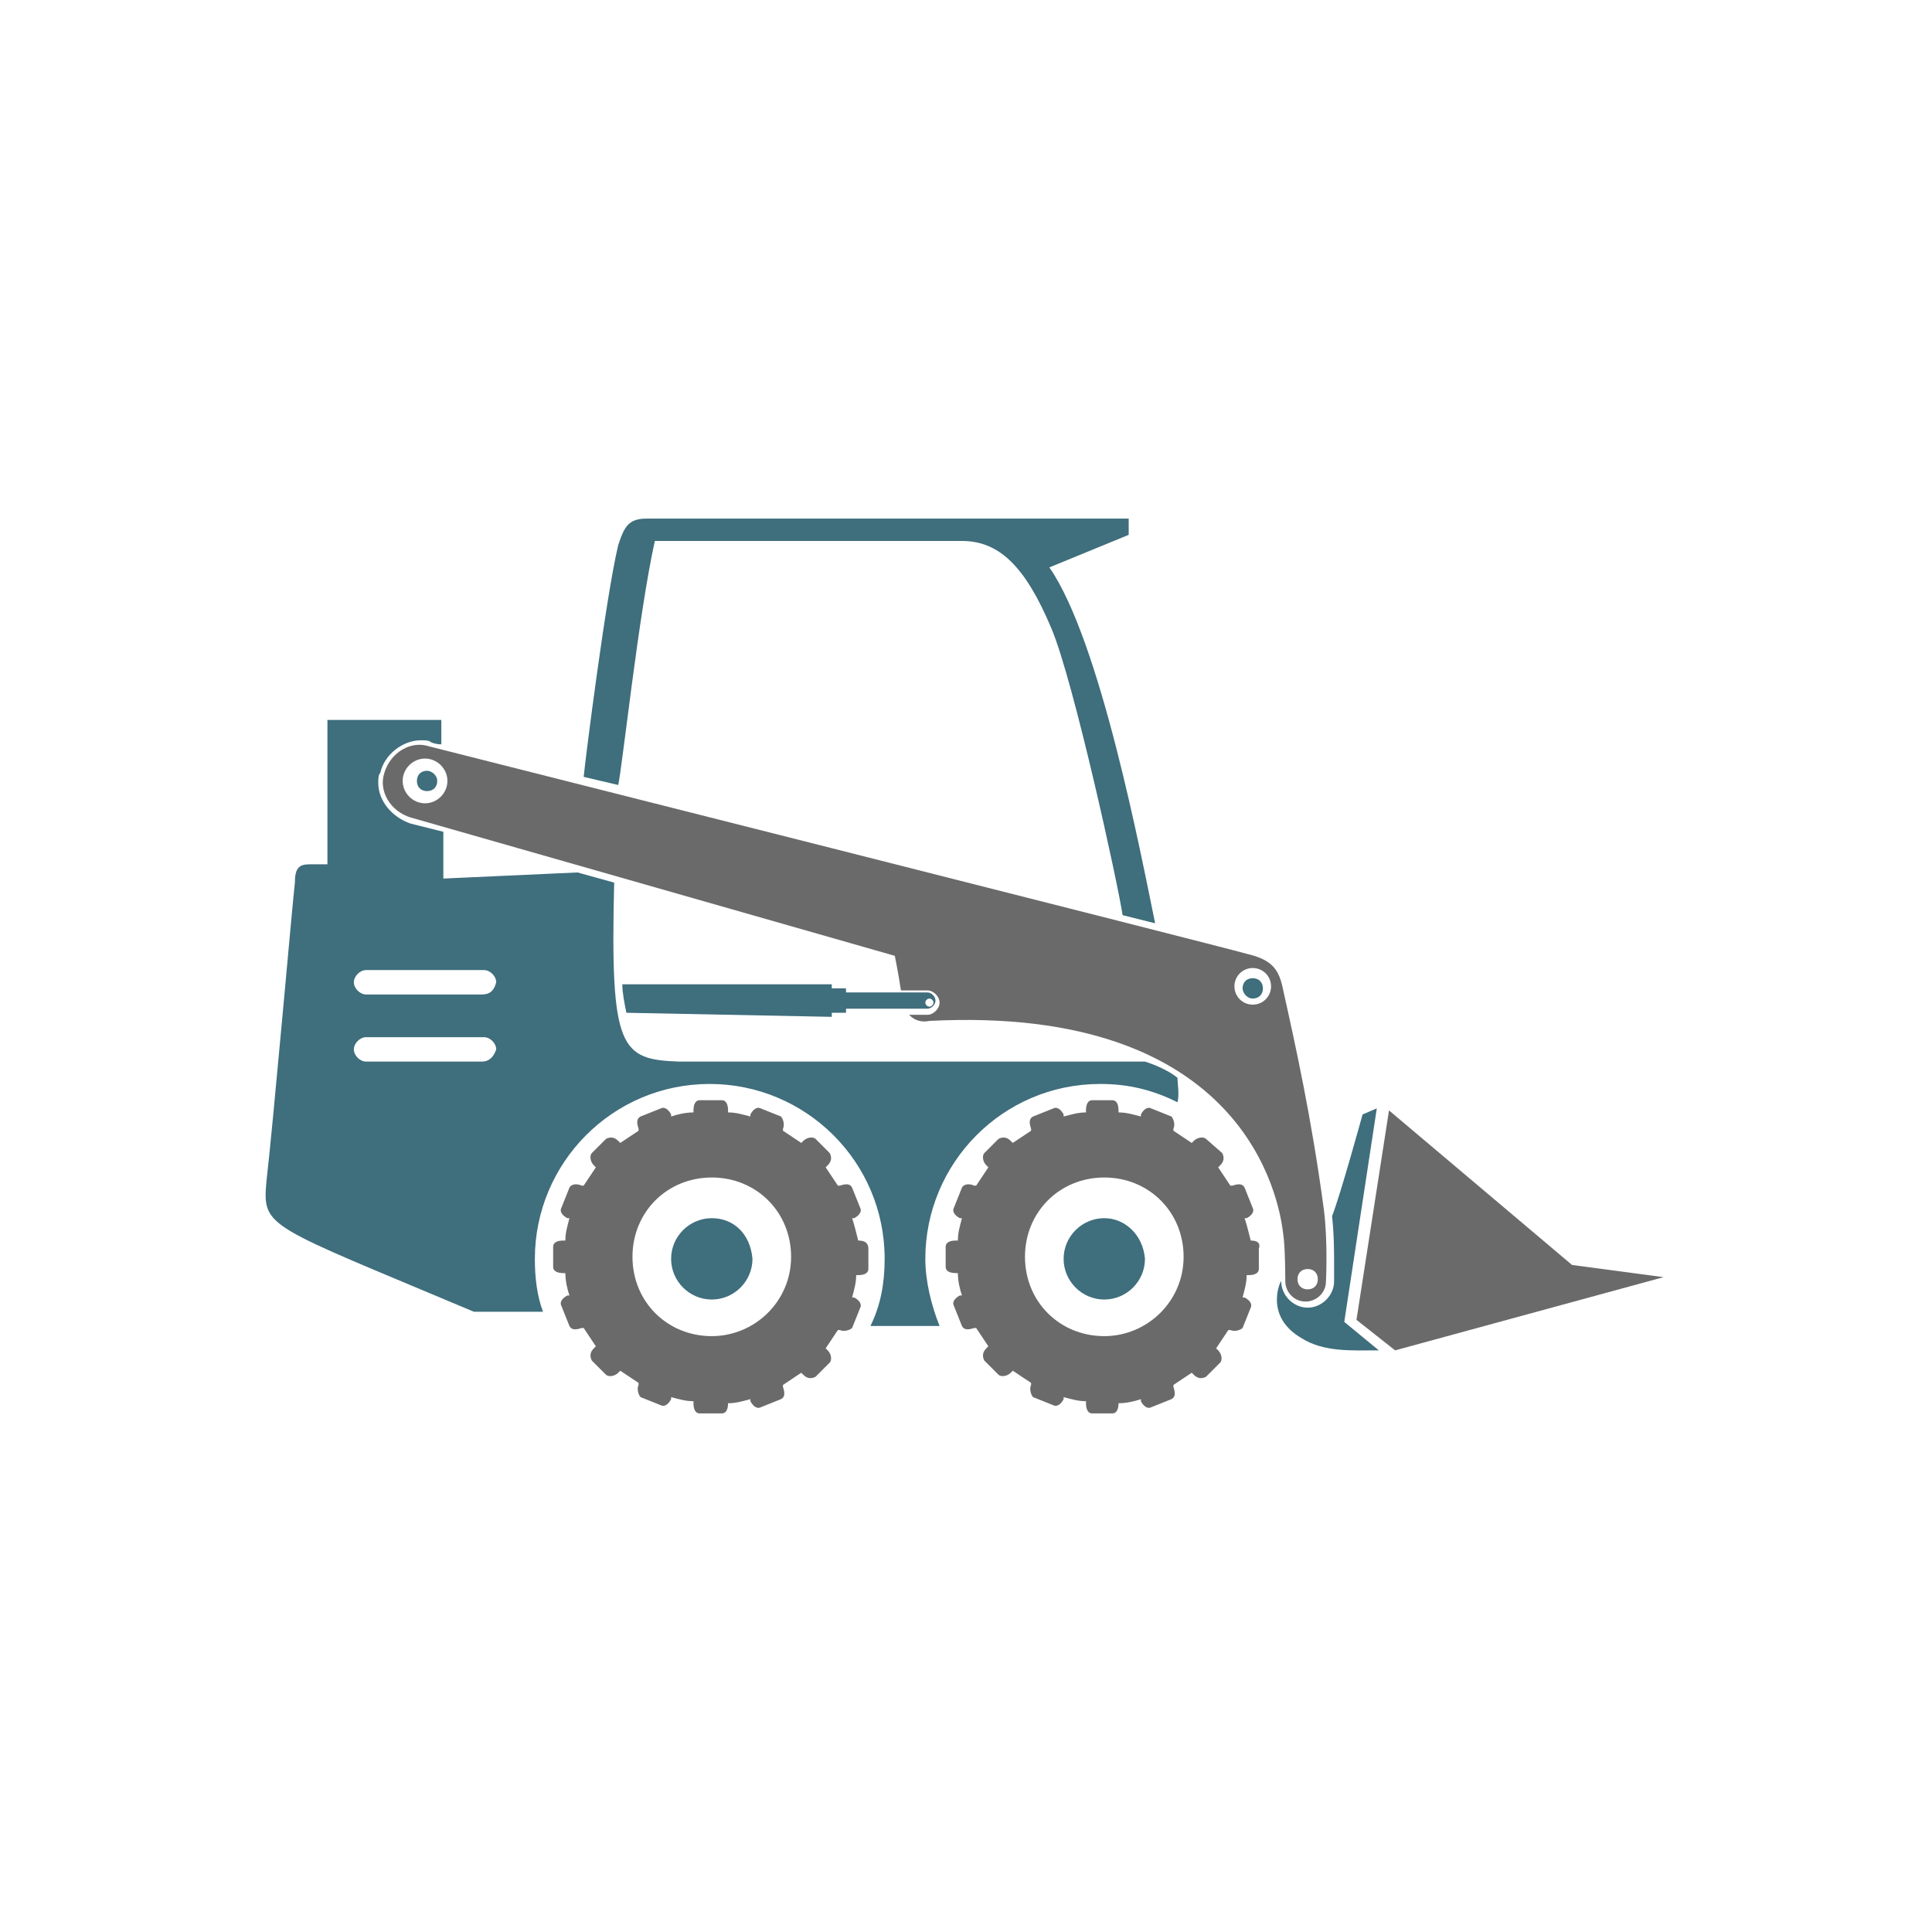 <?xml version="1.0" encoding="utf-8"?>
<!-- Generator: Adobe Illustrator 24.0.1, SVG Export Plug-In . SVG Version: 6.00 Build 0)  -->
<svg version="1.1" id="Ebene_1" xmlns="http://www.w3.org/2000/svg" xmlns:xlink="http://www.w3.org/1999/xlink" x="0px" y="0px"
	 viewBox="0 0 95 95" style="enable-background:new 0 0 95 95;" xml:space="preserve">
<style type="text/css">
	.st0{fill:#6A6A6B;}
	.st1{fill:#3F6E7D;}
</style>
<g>
	<path class="st0" d="M61.5,61L61.5,61c-0.1-0.4-0.2-0.8-0.3-1.1l0.1,0c0.2-0.1,0.4-0.3,0.3-0.5l-0.4-1c-0.1-0.2-0.3-0.2-0.6-0.1
		l-0.1,0c-0.2-0.3-0.4-0.6-0.6-0.9l0.1-0.1c0.2-0.2,0.2-0.4,0.1-0.6L59.3,56c-0.1-0.1-0.4-0.1-0.6,0.1l-0.1,0.1
		c-0.3-0.2-0.6-0.4-0.9-0.6l0-0.1c0.1-0.2,0-0.5-0.1-0.6l-1-0.4c-0.2-0.1-0.4,0.1-0.5,0.3l0,0.1c-0.4-0.1-0.7-0.2-1.1-0.2v-0.1
		c0-0.3-0.1-0.5-0.3-0.5h-1c-0.2,0-0.3,0.2-0.3,0.5v0.1c-0.4,0-0.7,0.1-1.1,0.2l0-0.1c-0.1-0.2-0.3-0.4-0.5-0.3l-1,0.4
		c-0.2,0.1-0.2,0.3-0.1,0.6l0,0.1c-0.3,0.2-0.6,0.4-0.9,0.6l-0.1-0.1c-0.2-0.2-0.4-0.2-0.6-0.1l-0.7,0.7c-0.1,0.1-0.1,0.4,0.1,0.6
		l0.1,0.1c-0.2,0.3-0.4,0.6-0.6,0.9l-0.1,0c-0.2-0.1-0.5-0.1-0.6,0.1l-0.4,1c-0.1,0.2,0.1,0.4,0.3,0.5l0.1,0
		c-0.1,0.4-0.2,0.7-0.2,1.1H47c-0.3,0-0.5,0.1-0.5,0.3v1c0,0.2,0.2,0.3,0.5,0.3h0.1c0,0.4,0.1,0.8,0.2,1.1l-0.1,0
		c-0.2,0.1-0.4,0.3-0.3,0.5l0.4,1c0.1,0.2,0.3,0.2,0.6,0.1l0.1,0c0.2,0.3,0.4,0.6,0.6,0.9l-0.1,0.1c-0.2,0.2-0.2,0.4-0.1,0.6
		l0.7,0.7c0.1,0.1,0.4,0.1,0.6-0.1l0.1-0.1c0.3,0.2,0.6,0.4,0.9,0.6l0,0.1c-0.1,0.2,0,0.5,0.1,0.6l1,0.4c0.2,0.1,0.4-0.1,0.5-0.3
		l0-0.1c0.4,0.1,0.7,0.2,1.1,0.2v0.1c0,0.3,0.1,0.5,0.3,0.5h1c0.2,0,0.3-0.2,0.3-0.5V69c0.4,0,0.8-0.1,1.1-0.2l0,0.1
		c0.1,0.2,0.3,0.4,0.5,0.3l1-0.4c0.2-0.1,0.2-0.3,0.1-0.6l0-0.1c0.3-0.2,0.6-0.4,0.9-0.6l0.1,0.1c0.2,0.2,0.4,0.2,0.6,0.1l0.7-0.7
		c0.1-0.1,0.1-0.4-0.1-0.6l-0.1-0.1c0.2-0.3,0.4-0.6,0.6-0.9l0.1,0c0.2,0.1,0.5,0,0.6-0.1l0.4-1c0.1-0.2-0.1-0.4-0.3-0.5l-0.1,0
		c0.1-0.4,0.2-0.7,0.2-1.1h0.1c0.3,0,0.5-0.1,0.5-0.3v-1C62,61.1,61.8,61,61.5,61z M54.3,65.7c-2.2,0-3.9-1.7-3.9-3.9
		c0-2.2,1.7-3.9,3.9-3.9c2.2,0,3.9,1.7,3.9,3.9C58.2,64,56.4,65.7,54.3,65.7z"/>
	<path class="st1" d="M67.7,54.5L67,54.8c0,0-1.1,4-1.5,5c0.1,0.9,0.1,1.8,0.1,2.4c0,0.5,0,0.8,0,0.8c0,0.7-0.6,1.3-1.3,1.3
		c-0.7,0-1.3-0.6-1.3-1.3c0-0.1-0.9,1.7,1,2.8c1.1,0.7,2.5,0.6,3.8,0.6L66.1,65L67.7,54.5z"/>
	<polygon class="st0" points="77.3,62.2 68.3,54.6 66.7,64.9 68.6,66.4 81.8,62.8 	"/>
	<path class="st1" d="M54.3,59.9c-1.1,0-2,0.9-2,2c0,1.1,0.9,2,2,2c1.1,0,2-0.9,2-2C56.2,60.7,55.3,59.9,54.3,59.9z"/>
	<path class="st1" d="M32.2,26.6c0,0,9.6,0,15.1,0c1.8,0,3.1,1.2,4.4,4.3c1.1,2.6,3.3,12.7,3.5,14.1l1.6,0.4
		c-0.7-3.4-2.7-13.9-5.2-17.5l3.9-1.6v-0.8c0,0-18,0-23.7,0c-0.9,0-1.1,0.4-1.4,1.3c-0.6,2.5-1.6,10.4-1.7,11.4l1.7,0.4
		C30.6,37.7,31.4,30.2,32.2,26.6z"/>
	<path class="st0" d="M44,47c0,0,0.2,1,0.3,1.7h1.3c0.3,0,0.6,0.3,0.6,0.6c0,0.3-0.3,0.6-0.6,0.6h-0.9c0.2,0.2,0.5,0.4,1,0.3
		c15.5-0.8,17.2,8.7,17.4,10.5c0.1,0.6,0.1,2.3,0.1,2.3c0,0.5,0.4,1,1,1c0.5,0,1-0.4,1-1c0,0,0.1-1.9-0.1-3.5
		c-0.6-4.5-1.4-8.1-2-10.8c-0.2-1-0.5-1.5-1.8-1.8c-1-0.3-40.2-10.2-40.2-10.2c-0.9-0.3-1.9,0.3-2.2,1.3c-0.3,0.9,0.3,1.9,1.3,2.2
		L44,47z M64.3,62.4c0.3,0,0.5,0.2,0.5,0.5c0,0.3-0.2,0.5-0.5,0.5c-0.3,0-0.5-0.2-0.5-0.5C63.8,62.6,64,62.4,64.3,62.4z M61.6,47.6
		c0.5,0,0.9,0.4,0.9,0.9c0,0.5-0.4,0.9-0.9,0.9c-0.5,0-0.9-0.4-0.9-0.9C60.7,48,61.1,47.6,61.6,47.6z M20.9,39.5
		c-0.6,0-1.1-0.5-1.1-1.1c0-0.6,0.5-1.1,1.1-1.1c0.6,0,1.1,0.5,1.1,1.1C22,39,21.5,39.5,20.9,39.5z"/>
	<path class="st1" d="M61.6,49.1c0.3,0,0.5-0.2,0.5-0.5c0-0.3-0.2-0.5-0.5-0.5c-0.3,0-0.5,0.2-0.5,0.5
		C61.1,48.8,61.3,49.1,61.6,49.1z"/>
	<path class="st0" d="M42.2,61L42.2,61c-0.1-0.4-0.2-0.8-0.3-1.1l0.1,0c0.2-0.1,0.4-0.3,0.3-0.5l-0.4-1c-0.1-0.2-0.3-0.2-0.6-0.1
		l-0.1,0c-0.2-0.3-0.4-0.6-0.6-0.9l0.1-0.1c0.2-0.2,0.2-0.4,0.1-0.6L40.1,56c-0.1-0.1-0.4-0.1-0.6,0.1l-0.1,0.1
		c-0.3-0.2-0.6-0.4-0.9-0.6l0-0.1c0.1-0.2,0-0.5-0.1-0.6l-1-0.4c-0.2-0.1-0.4,0.1-0.5,0.3l0,0.1c-0.4-0.1-0.7-0.2-1.1-0.2v-0.1
		c0-0.3-0.1-0.5-0.3-0.5h-1.1c-0.2,0-0.3,0.2-0.3,0.5v0.1c-0.4,0-0.8,0.1-1.1,0.2l0-0.1c-0.1-0.2-0.3-0.4-0.5-0.3l-1,0.4
		c-0.2,0.1-0.2,0.3-0.1,0.6l0,0.1c-0.3,0.2-0.6,0.4-0.9,0.6l-0.1-0.1c-0.2-0.2-0.4-0.2-0.6-0.1l-0.7,0.7c-0.1,0.1-0.1,0.4,0.1,0.6
		l0.1,0.1c-0.2,0.3-0.4,0.6-0.6,0.9l-0.1,0c-0.2-0.1-0.5-0.1-0.6,0.1l-0.4,1c-0.1,0.2,0.1,0.4,0.3,0.5l0.1,0
		c-0.1,0.4-0.2,0.7-0.2,1.1h-0.1c-0.3,0-0.5,0.1-0.5,0.3v1c0,0.2,0.2,0.3,0.5,0.3h0.1c0,0.4,0.1,0.8,0.2,1.1l-0.1,0
		c-0.2,0.1-0.4,0.3-0.3,0.5l0.4,1c0.1,0.2,0.3,0.2,0.6,0.1l0.1,0c0.2,0.3,0.4,0.6,0.6,0.9l-0.1,0.1c-0.2,0.2-0.2,0.4-0.1,0.6
		l0.7,0.7c0.1,0.1,0.4,0.1,0.6-0.1l0.1-0.1c0.3,0.2,0.6,0.4,0.9,0.6l0,0.1c-0.1,0.2,0,0.5,0.1,0.6l1,0.4c0.2,0.1,0.4-0.1,0.5-0.3
		l0-0.1c0.4,0.1,0.7,0.2,1.1,0.2v0.1c0,0.3,0.1,0.5,0.3,0.5h1.1c0.2,0,0.3-0.2,0.3-0.5V69c0.4,0,0.7-0.1,1.1-0.2l0,0.1
		c0.1,0.2,0.3,0.4,0.5,0.3l1-0.4c0.2-0.1,0.2-0.3,0.1-0.6l0-0.1c0.3-0.2,0.6-0.4,0.9-0.6l0.1,0.1c0.2,0.2,0.4,0.2,0.6,0.1l0.7-0.7
		c0.1-0.1,0.1-0.4-0.1-0.6l-0.1-0.1c0.2-0.3,0.4-0.6,0.6-0.9l0.1,0c0.2,0.1,0.5,0,0.6-0.1l0.4-1c0.1-0.2-0.1-0.4-0.3-0.5l-0.1,0
		c0.1-0.4,0.2-0.7,0.2-1.1h0.1c0.3,0,0.5-0.1,0.5-0.3v-1C42.7,61.1,42.5,61,42.2,61z M35,65.7c-2.2,0-3.9-1.7-3.9-3.9
		c0-2.2,1.7-3.9,3.9-3.9c2.2,0,3.9,1.7,3.9,3.9C38.9,64,37.1,65.7,35,65.7z"/>
	<path class="st1" d="M35,59.9c-1.1,0-2,0.9-2,2c0,1.1,0.9,2,2,2c1.1,0,2-0.9,2-2C36.9,60.7,36.1,59.9,35,59.9z"/>
	<path class="st1" d="M21,37.9c-0.3,0-0.5,0.2-0.5,0.5c0,0.3,0.2,0.5,0.5,0.5c0.3,0,0.5-0.2,0.5-0.5C21.5,38.1,21.2,37.9,21,37.9z"
		/>
	<path class="st1" d="M57.9,53c-0.6-0.5-1.6-0.8-1.6-0.8H33.4c-2.9-0.1-3.4-0.6-3.2-8.8l-1.8-0.5l-6.6,0.3v-2.3l-1.6-0.4
		c-0.9-0.3-1.6-1.1-1.6-2c0-0.2,0-0.4,0.1-0.5c0.2-0.9,1.1-1.6,2-1.6c0.2,0,0.4,0,0.5,0.1c0,0,0.2,0.1,0.5,0.1v-1.2h-5.6v7.1
		c0,0-0.3,0-0.9,0c-0.5,0-0.7,0.2-0.7,0.9c-0.1,0.8-1.1,12.2-1.4,14.7c-0.2,2.3,0,2.1,10.2,6.4h3.4c-0.3-0.8-0.4-1.7-0.4-2.6
		c0-4.7,3.8-8.6,8.6-8.6c4.7,0,8.6,3.8,8.6,8.6c0,1.2-0.2,2.3-0.7,3.3h3.4c-0.4-1-0.7-2.2-0.7-3.3c0-4.7,3.8-8.6,8.6-8.6
		c1.4,0,2.6,0.3,3.8,0.9C58,53.8,57.9,53.3,57.9,53z M23.7,52.2H18c-0.3,0-0.6-0.3-0.6-0.6c0-0.3,0.3-0.6,0.6-0.6h5.8
		c0.3,0,0.6,0.3,0.6,0.6C24.3,51.9,24.1,52.2,23.7,52.2z M23.7,48.9H18c-0.3,0-0.6-0.3-0.6-0.6c0-0.3,0.3-0.6,0.6-0.6h5.8
		c0.3,0,0.6,0.3,0.6,0.6C24.3,48.7,24.1,48.9,23.7,48.9z"/>
	<path class="st1" d="M40.9,50v-0.2h0.7v-0.2h4c0.2,0,0.4-0.2,0.4-0.4c0-0.2-0.2-0.4-0.4-0.4h-4v-0.2h-0.7v-0.2l-10.3,0
		c0,0.4,0.1,0.9,0.2,1.4L40.9,50z M45.7,49.1c0.1,0,0.2,0.1,0.2,0.2c0,0.1-0.1,0.2-0.2,0.2s-0.2-0.1-0.2-0.2
		C45.5,49.2,45.6,49.1,45.7,49.1z"/>
</g>
</svg>
